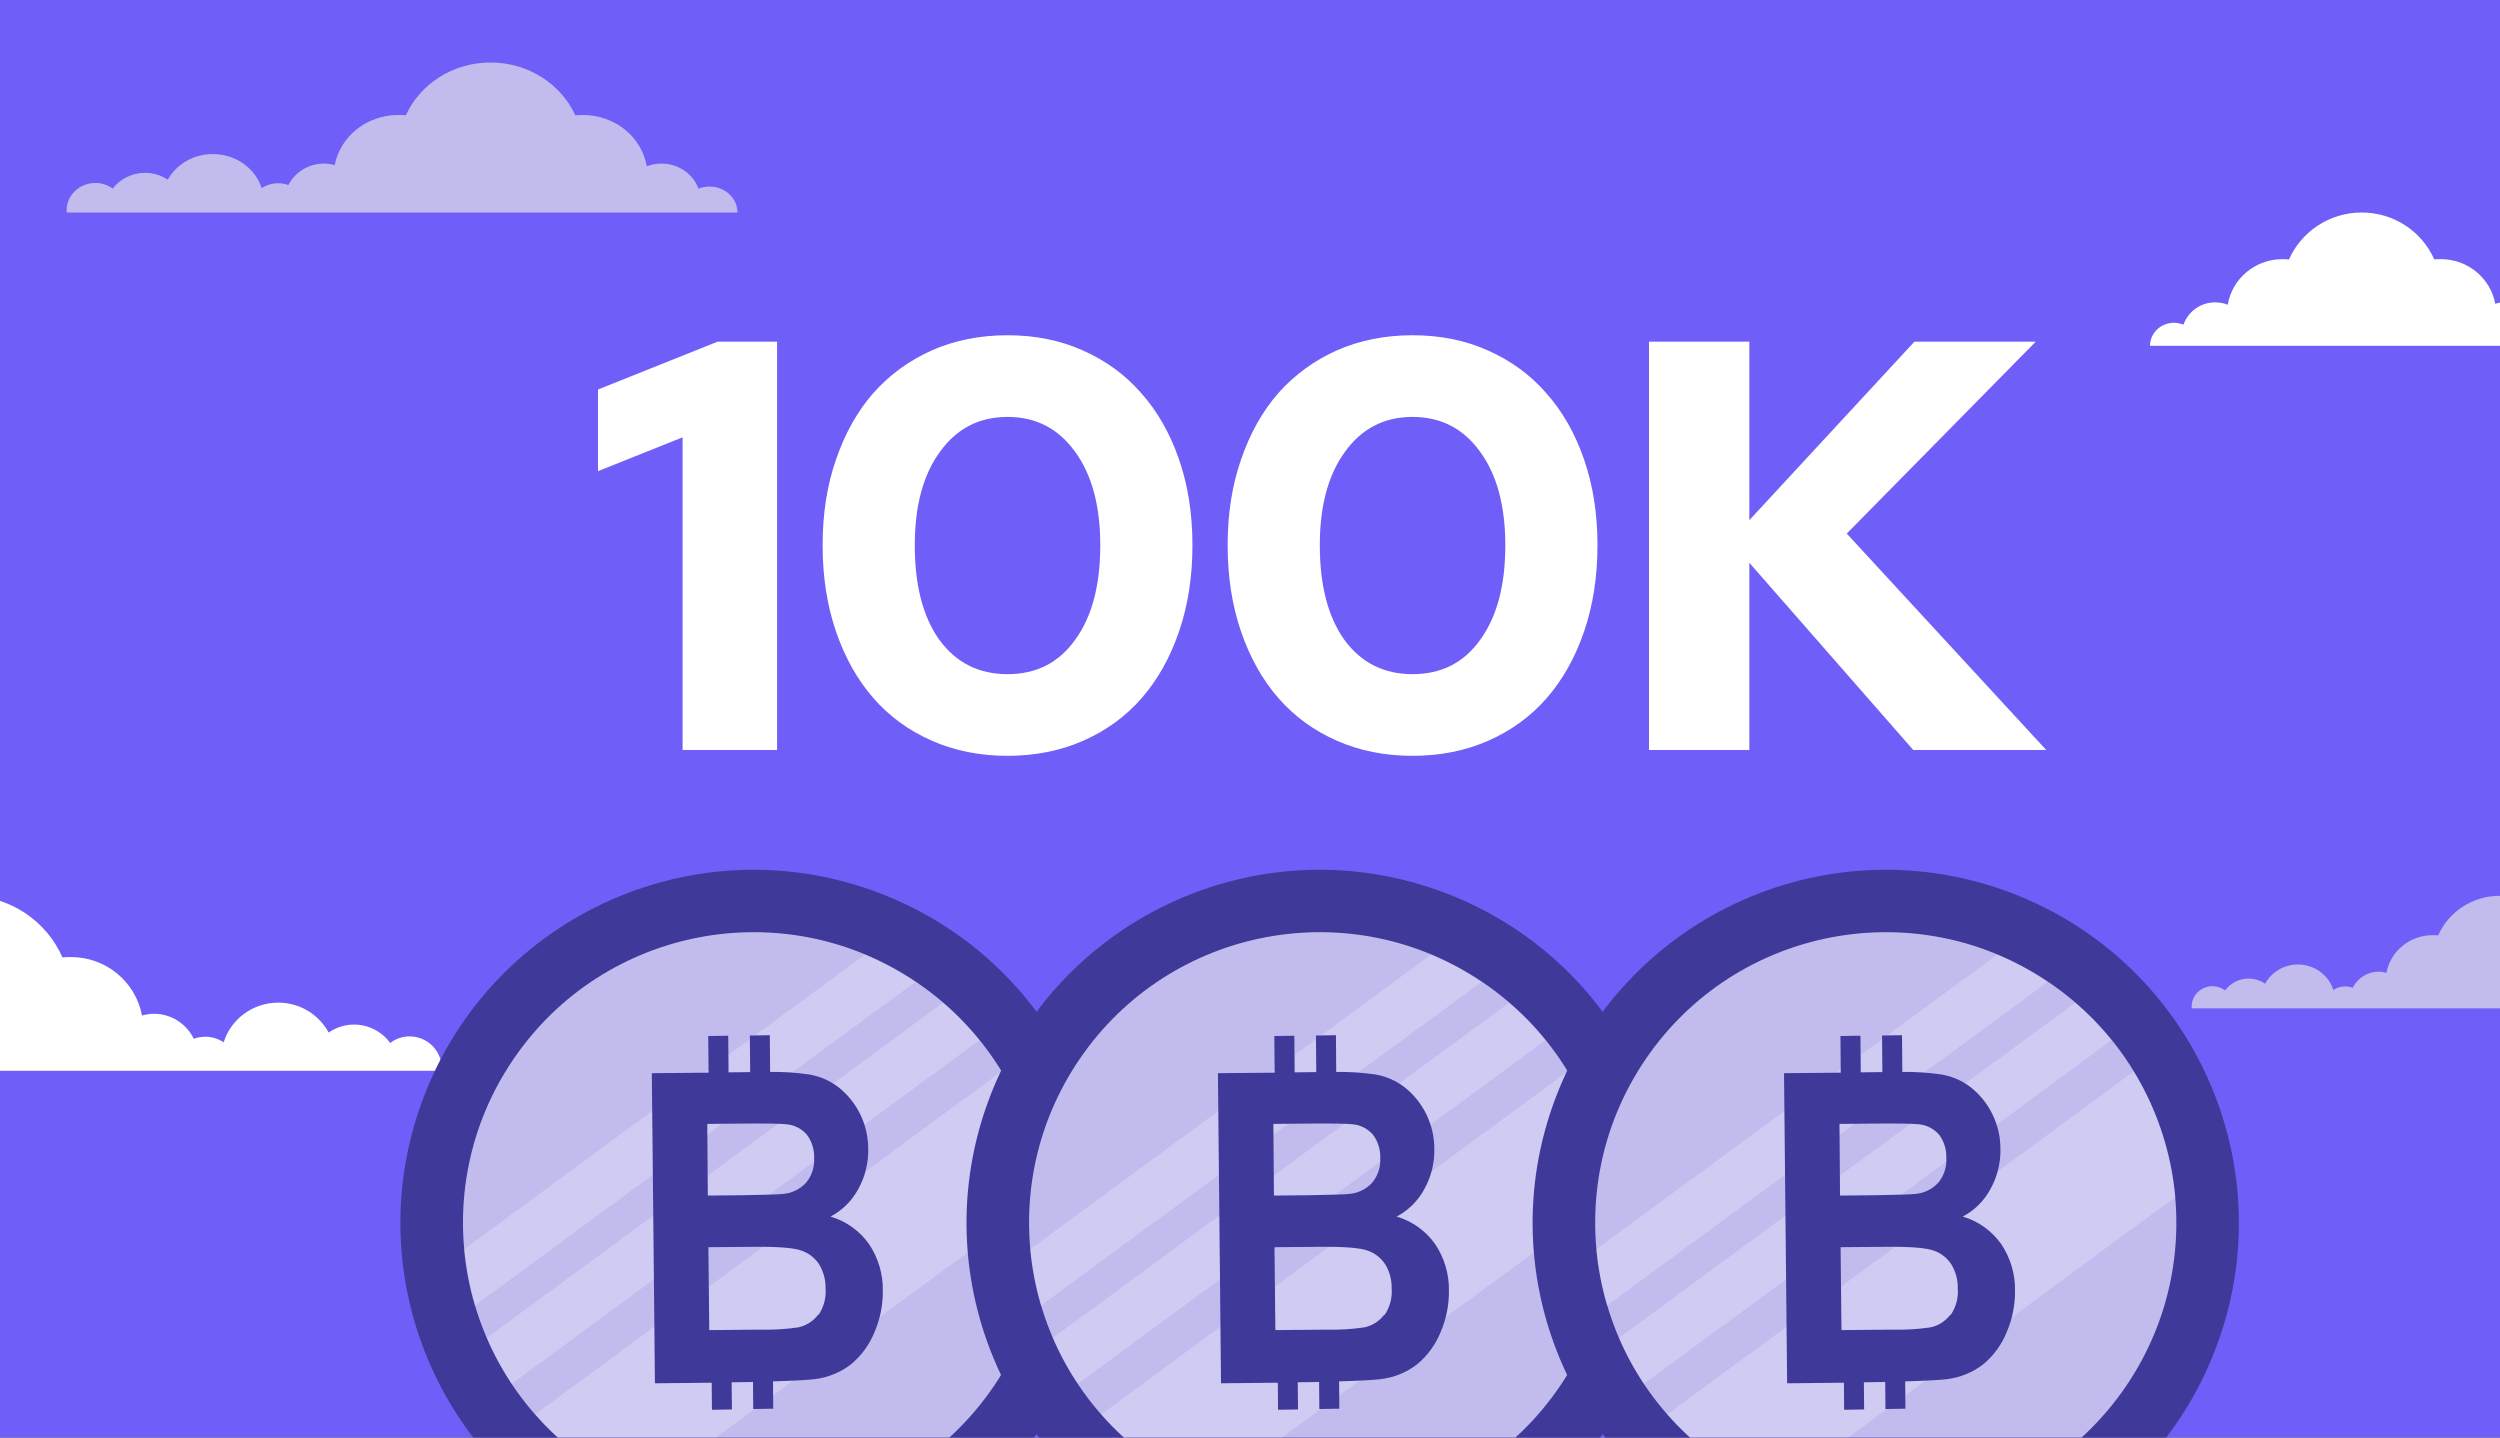 <?xml version="1.0" encoding="UTF-8"?> <svg xmlns="http://www.w3.org/2000/svg" width="600" height="345" viewBox="0 0 600 345" fill="none"><rect x="0" y="0" width="600" height="345" fill="#333333" stroke="none"/><g clip-path="url(#clip0_3607_1111)"><rect width="600" height="345" fill="#705EF9"></rect><path d="M186.5 82V180H163.82V104.96L143.52 113.08V93.48L172.22 82H186.5ZM241.807 181.4C235.18 181.4 229.113 180.187 223.607 177.76C218.1 175.333 213.433 171.927 209.607 167.54C205.78 163.153 202.793 157.833 200.647 151.58C198.5 145.327 197.427 138.42 197.427 130.86C197.427 123.3 198.5 116.44 200.647 110.28C202.793 104.027 205.78 98.707 209.607 94.32C213.527 89.933 218.193 86.527 223.607 84.1C229.113 81.673 235.18 80.46 241.807 80.46C248.433 80.46 254.453 81.673 259.867 84.1C265.373 86.527 270.04 89.933 273.867 94.32C277.787 98.707 280.82 104.027 282.967 110.28C285.113 116.44 286.187 123.3 286.187 130.86C286.187 138.42 285.113 145.327 282.967 151.58C280.82 157.833 277.833 163.153 274.007 167.54C270.18 171.927 265.513 175.333 260.007 177.76C254.5 180.187 248.433 181.4 241.807 181.4ZM241.807 161.8C248.713 161.8 254.127 159.047 258.047 153.54C262.06 148.033 264.067 140.473 264.067 130.86C264.067 121.433 262.06 113.967 258.047 108.46C254.033 102.86 248.62 100.06 241.807 100.06C234.993 100.06 229.58 102.86 225.567 108.46C221.553 113.967 219.547 121.433 219.547 130.86C219.547 140.473 221.507 148.033 225.427 153.54C229.44 159.047 234.9 161.8 241.807 161.8ZM339.014 181.4C332.387 181.4 326.32 180.187 320.814 177.76C315.307 175.333 310.64 171.927 306.814 167.54C302.987 163.153 300 157.833 297.854 151.58C295.707 145.327 294.634 138.42 294.634 130.86C294.634 123.3 295.707 116.44 297.854 110.28C300 104.027 302.987 98.707 306.814 94.32C310.734 89.933 315.4 86.527 320.814 84.1C326.32 81.673 332.387 80.46 339.014 80.46C345.64 80.46 351.66 81.673 357.074 84.1C362.58 86.527 367.247 89.933 371.074 94.32C374.994 98.707 378.027 104.027 380.174 110.28C382.32 116.44 383.394 123.3 383.394 130.86C383.394 138.42 382.32 145.327 380.174 151.58C378.027 157.833 375.04 163.153 371.214 167.54C367.387 171.927 362.72 175.333 357.214 177.76C351.707 180.187 345.64 181.4 339.014 181.4ZM339.014 161.8C345.92 161.8 351.334 159.047 355.254 153.54C359.267 148.033 361.274 140.473 361.274 130.86C361.274 121.433 359.267 113.967 355.254 108.46C351.24 102.86 345.827 100.06 339.014 100.06C332.2 100.06 326.787 102.86 322.774 108.46C318.76 113.967 316.754 121.433 316.754 130.86C316.754 140.473 318.714 148.033 322.634 153.54C326.647 159.047 332.107 161.8 339.014 161.8ZM395.761 180V82H419.841V124.84L459.461 82H488.581L443.221 128.06L491.101 180H459.181L419.841 135.06V180H395.761Z" fill="white"></path><path d="M-66.479 249.736C-65.465 249.736 -64.451 249.986 -63.521 250.32C-62.084 246.229 -58.197 243.306 -53.634 243.306C-52.197 243.306 -50.845 243.557 -49.662 244.058C-48.31 235.875 -41.127 229.696 -32.507 229.696C-31.831 229.696 -31.155 229.779 -30.479 229.779C-26.676 221.095 -17.887 215 -7.746 215C2.479 215 11.183 221.095 14.986 229.779C15.662 229.696 16.338 229.696 17.014 229.696C25.549 229.696 32.563 235.708 34.084 243.724C35.014 243.473 35.944 243.306 36.958 243.306C41.183 243.306 44.817 245.811 46.507 249.318C47.352 248.984 48.282 248.817 49.296 248.817C50.901 248.817 52.423 249.318 53.69 250.153C55.38 244.642 60.62 240.634 66.789 240.634C72.028 240.634 76.592 243.557 78.873 247.815C80.563 246.646 82.676 245.895 84.958 245.895C88.507 245.895 91.718 247.648 93.662 250.32C94.93 249.318 96.535 248.734 98.31 248.734C102.535 248.734 106 252.157 106 256.332C106 256.583 106 256.75 106 257H95.606H90.62H80.141H74.394H57.071H53.437H46.93H41.606H31.127H27.155H9.662H3.155H-18.479H-24.986H-43.662H-46.451H-58.958H-63.521H-74C-74 253.076 -70.704 249.736 -66.479 249.736Z" fill="white"></path><path d="M521.766 77.465C522.544 77.465 523.321 77.656 524.034 77.91C525.135 74.793 528.116 72.567 531.614 72.567C532.716 72.567 533.752 72.757 534.659 73.139C535.696 66.905 541.203 62.197 547.811 62.197C548.33 62.197 548.848 62.26 549.366 62.26C552.282 55.644 559.02 51 566.794 51C574.634 51 581.307 55.644 584.223 62.26C584.741 62.197 585.259 62.197 585.777 62.197C592.321 62.197 597.699 66.777 598.865 72.885C599.577 72.694 600.29 72.567 601.068 72.567C604.307 72.567 607.093 74.475 608.389 77.147C609.037 76.893 609.749 76.765 610.527 76.765C611.758 76.765 612.924 77.147 613.896 77.783C615.192 73.585 619.208 70.531 623.938 70.531C627.955 70.531 631.454 72.757 633.203 76.002C634.499 75.111 636.118 74.539 637.868 74.539C640.589 74.539 643.051 75.875 644.541 77.91C645.513 77.147 646.744 76.702 648.104 76.702C651.344 76.702 654 79.31 654 82.491C654 82.682 654 82.809 654 83H646.031H642.208H634.175H629.769H616.487H613.701H608.713H604.631H596.597H593.552H580.141H575.152H558.566H553.577H539.259H537.121H527.532H524.034H516C516 80.01 518.527 77.465 521.766 77.465Z" fill="white"></path><path d="M170.273 44.773C169.366 44.773 168.459 44.988 167.627 45.274C166.342 41.767 162.865 39.262 158.784 39.262C157.499 39.262 156.289 39.477 155.231 39.907C154.022 32.893 147.597 27.596 139.887 27.596C139.282 27.596 138.677 27.668 138.073 27.668C134.671 20.225 126.81 15 117.74 15C108.594 15 100.808 20.225 97.407 27.668C96.802 27.596 96.198 27.596 95.593 27.596C87.959 27.596 81.685 32.749 80.324 39.62C79.493 39.406 78.662 39.262 77.754 39.262C73.975 39.262 70.725 41.41 69.213 44.416C68.457 44.129 67.626 43.986 66.719 43.986C65.283 43.986 63.922 44.416 62.788 45.131C61.276 40.407 56.59 36.972 51.072 36.972C46.386 36.972 42.304 39.477 40.263 43.127C38.752 42.125 36.862 41.481 34.821 41.481C31.646 41.481 28.774 42.984 27.036 45.274C25.902 44.416 24.466 43.914 22.878 43.914C19.099 43.914 16 46.849 16 50.427C16 50.642 16 50.785 16 51H25.297H29.757H39.13H44.27H59.765H63.015H68.835H73.597H82.97H86.522H102.169H107.989H127.339H133.16H149.864H152.359H163.546H167.627H177C177 47.636 174.052 44.773 170.273 44.773Z" fill="#C2BCEE"></path><path d="M638.111 237.33C637.452 237.33 636.793 237.491 636.189 237.706C635.255 235.076 632.728 233.197 629.762 233.197C628.828 233.197 627.949 233.358 627.18 233.68C626.301 228.419 621.632 224.447 616.03 224.447C615.59 224.447 615.151 224.501 614.711 224.501C612.239 218.918 606.527 215 599.935 215C593.289 215 587.631 218.918 585.159 224.501C584.72 224.447 584.28 224.447 583.841 224.447C578.293 224.447 573.734 228.312 572.745 233.465C572.141 233.304 571.537 233.197 570.877 233.197C568.131 233.197 565.769 234.807 564.67 237.062C564.121 236.847 563.517 236.74 562.858 236.74C561.814 236.74 560.825 237.062 560.001 237.598C558.903 234.056 555.497 231.479 551.487 231.479C548.082 231.479 545.115 233.358 543.632 236.095C542.534 235.344 541.161 234.861 539.677 234.861C537.37 234.861 535.283 235.988 534.02 237.706C533.196 237.062 532.152 236.686 530.999 236.686C528.252 236.686 526 238.887 526 241.571C526 241.732 526 241.839 526 242H532.756H535.997H542.808H546.544H557.804H560.166H564.396H567.856H574.668H577.249H588.62H592.849H606.911H611.141H623.28H625.093H633.223H636.189H643C643 239.477 640.858 237.33 638.111 237.33Z" fill="#C2BCEE"></path><path d="M150.435 372.585C194.112 389.383 243.137 367.593 259.935 323.915C276.733 280.238 254.943 231.213 211.266 214.415C167.588 197.617 118.563 219.407 101.765 263.085C84.967 306.762 106.758 355.787 150.435 372.585Z" fill="#3F3999"></path><path d="M238.452 332.778C260.164 300.969 251.979 257.582 220.17 235.869C188.36 214.157 144.973 222.343 123.261 254.152C101.548 285.961 109.734 329.348 141.543 351.061C173.352 372.773 216.74 364.587 238.452 332.778Z" fill="#C2BCEE"></path><path opacity="0.22" d="M226.339 240.645L116.827 321.082C118.483 324.933 120.486 328.624 122.812 332.11L235.062 249.651C232.434 246.391 229.514 243.376 226.339 240.645V240.645ZM240.343 257.16L128.43 339.442C135.486 347.514 144.315 353.844 154.225 357.935L250.384 287.278C249.389 276.602 245.954 266.297 240.343 257.16V257.16ZM207.518 229.159L111.376 299.822C111.795 304.399 112.662 308.924 113.965 313.331L219.67 235.697C215.853 233.106 211.789 230.899 207.538 229.109L207.518 229.159Z" fill="white"></path><path d="M208.607 298.639C206.358 295.432 203.087 293.083 199.329 291.976C202.157 290.487 204.475 288.185 205.984 285.367C207.619 282.431 208.444 279.113 208.375 275.753C208.381 272.895 207.738 270.072 206.493 267.499C205.248 264.926 203.435 262.669 201.19 260.9C199.172 259.36 196.813 258.327 194.313 257.89C191.174 257.426 188.002 257.215 184.829 257.26L184.758 248.449L179.961 248.526L180.045 257.304L174.852 257.364L174.774 248.569L169.978 248.646L170.055 257.441L156.437 257.566L157.184 331.99L170.809 331.848L170.866 338.347L175.662 338.27L175.595 331.747L179.459 331.696L180.722 331.662L180.779 338.162L185.575 338.084L185.521 331.528C190.497 331.385 193.833 331.207 195.449 331.003C198.675 330.638 201.738 329.388 204.297 327.39C206.775 325.318 208.701 322.664 209.901 319.665C211.239 316.542 211.913 313.174 211.878 309.777C211.942 305.819 210.801 301.934 208.607 298.639ZM169.746 269.739L177.348 269.664C183.598 269.607 187.36 269.67 188.688 269.816C190.632 269.972 192.435 270.893 193.7 272.378C194.873 274 195.469 275.969 195.394 277.969C195.51 280.079 194.834 282.157 193.499 283.795C192.123 285.326 190.231 286.295 188.185 286.518C186.928 286.688 183.757 286.737 178.561 286.853L169.879 286.936L169.746 269.739ZM196.339 315.545C195.167 317.1 193.469 318.176 191.562 318.571C188.553 319.012 185.513 319.193 182.473 319.112L170.224 319.225L170.015 299.328L180.718 299.235C186.741 299.168 190.663 299.484 192.482 300.184C194.206 300.806 195.674 301.986 196.652 303.537C197.664 305.257 198.178 307.225 198.137 309.221C198.313 311.473 197.714 313.718 196.439 315.584L196.339 315.545Z" fill="#3F3999"></path><path d="M286.299 372.585C329.976 389.383 379.001 367.593 395.799 323.915C412.597 280.238 390.807 231.213 347.13 214.415C303.452 197.617 254.428 219.407 237.63 263.085C220.832 306.762 242.622 355.787 286.299 372.585Z" fill="#3F3999"></path><path d="M374.316 332.778C396.028 300.969 387.842 257.582 356.033 235.869C324.224 214.157 280.836 222.343 259.124 254.152C237.412 285.961 245.597 329.348 277.406 351.061C309.216 372.773 352.603 364.587 374.316 332.778Z" fill="#C2BCEE"></path><path opacity="0.22" d="M362.203 240.645L252.69 321.082C254.346 324.933 256.349 328.624 258.675 332.11L370.925 249.651C368.297 246.391 365.378 243.376 362.203 240.645V240.645ZM376.207 257.16L264.293 339.442C271.349 347.514 280.178 353.844 290.088 357.935L386.247 287.278C385.252 276.602 381.817 266.297 376.207 257.16V257.16ZM343.382 229.159L247.239 299.822C247.658 304.399 248.525 308.924 249.828 313.331L355.533 235.697C351.716 233.106 347.652 230.899 343.401 229.109L343.382 229.159Z" fill="white"></path><path d="M344.47 298.639C342.222 295.432 338.95 293.083 335.192 291.976C338.02 290.487 340.338 288.185 341.848 285.367C343.482 282.431 344.307 279.113 344.238 275.753C344.245 272.895 343.601 270.072 342.356 267.499C341.112 264.926 339.298 262.669 337.053 260.9C335.035 259.36 332.677 258.327 330.176 257.89C327.037 257.426 323.865 257.215 320.692 257.26L320.621 248.449L315.825 248.526L315.908 257.304L310.715 257.364L310.638 248.569L305.841 248.646L305.918 257.441L292.3 257.566L293.047 331.99L306.672 331.848L306.729 338.347L311.526 338.27L311.459 331.747L315.323 331.696L316.585 331.662L316.642 338.162L321.438 338.084L321.384 331.528C326.36 331.385 329.696 331.207 331.312 331.003C334.539 330.638 337.601 329.388 340.16 327.39C342.638 325.318 344.564 322.664 345.764 319.665C347.103 316.542 347.776 313.174 347.741 309.777C347.805 305.819 346.665 301.934 344.47 298.639ZM305.61 269.739L313.212 269.664C319.461 269.607 323.223 269.67 324.551 269.816C326.496 269.972 328.298 270.893 329.563 272.378C330.736 274 331.332 275.969 331.257 277.969C331.373 280.079 330.698 282.157 329.363 283.795C327.987 285.326 326.094 286.295 324.048 286.518C322.791 286.688 319.62 286.737 314.424 286.853L305.743 286.936L305.61 269.739ZM332.202 315.545C331.03 317.1 329.332 318.176 327.425 318.571C324.417 319.012 321.376 319.193 318.336 319.112L306.087 319.225L305.878 299.328L316.582 299.235C322.605 299.168 326.526 299.484 328.345 300.184C330.07 300.806 331.537 301.986 332.515 303.537C333.527 305.257 334.042 307.225 334 309.221C334.177 311.473 333.578 313.718 332.303 315.584L332.202 315.545Z" fill="#3F3999"></path><path d="M422.163 372.585C465.841 389.383 514.866 367.593 531.664 323.915C548.461 280.238 526.671 231.213 482.994 214.415C439.317 197.617 390.292 219.407 373.494 263.085C356.696 306.762 378.486 355.787 422.163 372.585Z" fill="#3F3999"></path><path d="M510.181 332.778C531.893 300.969 523.707 257.582 491.898 235.869C460.089 214.157 416.701 222.343 394.989 254.152C373.277 285.961 381.462 329.348 413.272 351.061C445.081 372.773 488.469 364.587 510.181 332.778Z" fill="#C2BCEE"></path><path opacity="0.22" d="M498.068 240.645L388.556 321.082C390.211 324.933 392.214 328.624 394.54 332.11L506.791 249.651C504.162 246.391 501.243 243.376 498.068 240.645V240.645ZM512.072 257.16L400.159 339.442C407.214 347.514 416.043 353.844 425.953 357.935L522.113 287.278C521.118 276.602 517.682 266.297 512.072 257.16V257.16ZM479.247 229.159L383.104 299.822C383.524 304.399 384.391 308.924 385.693 313.331L491.398 235.697C487.581 233.106 483.518 230.899 479.266 229.109L479.247 229.159Z" fill="white"></path><path d="M480.336 298.639C478.087 295.432 474.816 293.083 471.058 291.976C473.886 290.487 476.203 288.185 477.713 285.367C479.347 282.431 480.172 279.113 480.103 275.753C480.11 272.895 479.466 270.072 478.222 267.499C476.977 264.926 475.163 262.669 472.918 260.9C470.901 259.36 468.542 258.327 466.041 257.89C462.902 257.426 459.731 257.215 456.557 257.26L456.486 248.449L451.69 248.526L451.774 257.304L446.58 257.364L446.503 248.569L441.706 248.646L441.784 257.441L428.165 257.566L428.913 331.99L442.537 331.848L442.594 338.347L447.391 338.27L447.324 331.747L451.188 331.696L452.45 331.662L452.507 338.162L457.304 338.084L457.249 331.528C462.225 331.385 465.561 331.207 467.178 331.003C470.404 330.638 473.466 329.388 476.025 327.39C478.503 325.318 480.429 322.664 481.629 319.665C482.968 316.542 483.641 313.174 483.606 309.777C483.671 305.819 482.53 301.934 480.336 298.639ZM441.475 269.739L449.077 269.664C455.326 269.607 459.089 269.67 460.417 269.816C462.361 269.972 464.164 270.893 465.429 272.378C466.601 274 467.198 275.969 467.122 277.969C467.238 280.079 466.563 282.157 465.228 283.795C463.852 285.326 461.96 286.295 459.913 286.518C458.656 286.688 455.485 286.737 450.289 286.853L441.608 286.936L441.475 269.739ZM468.067 315.545C466.895 317.1 465.197 318.176 463.29 318.571C460.282 319.012 457.241 319.193 454.202 319.112L441.952 319.225L441.743 299.328L452.447 299.235C458.47 299.168 462.391 299.484 464.211 300.184C465.935 300.806 467.402 301.986 468.38 303.537C469.393 305.257 469.907 307.225 469.865 309.221C470.042 311.473 469.443 313.718 468.168 315.584L468.067 315.545Z" fill="#3F3999"></path></g><defs><clipPath id="clip0_3607_1111"><rect width="600" height="345" fill="white"></rect></clipPath></defs></svg> 